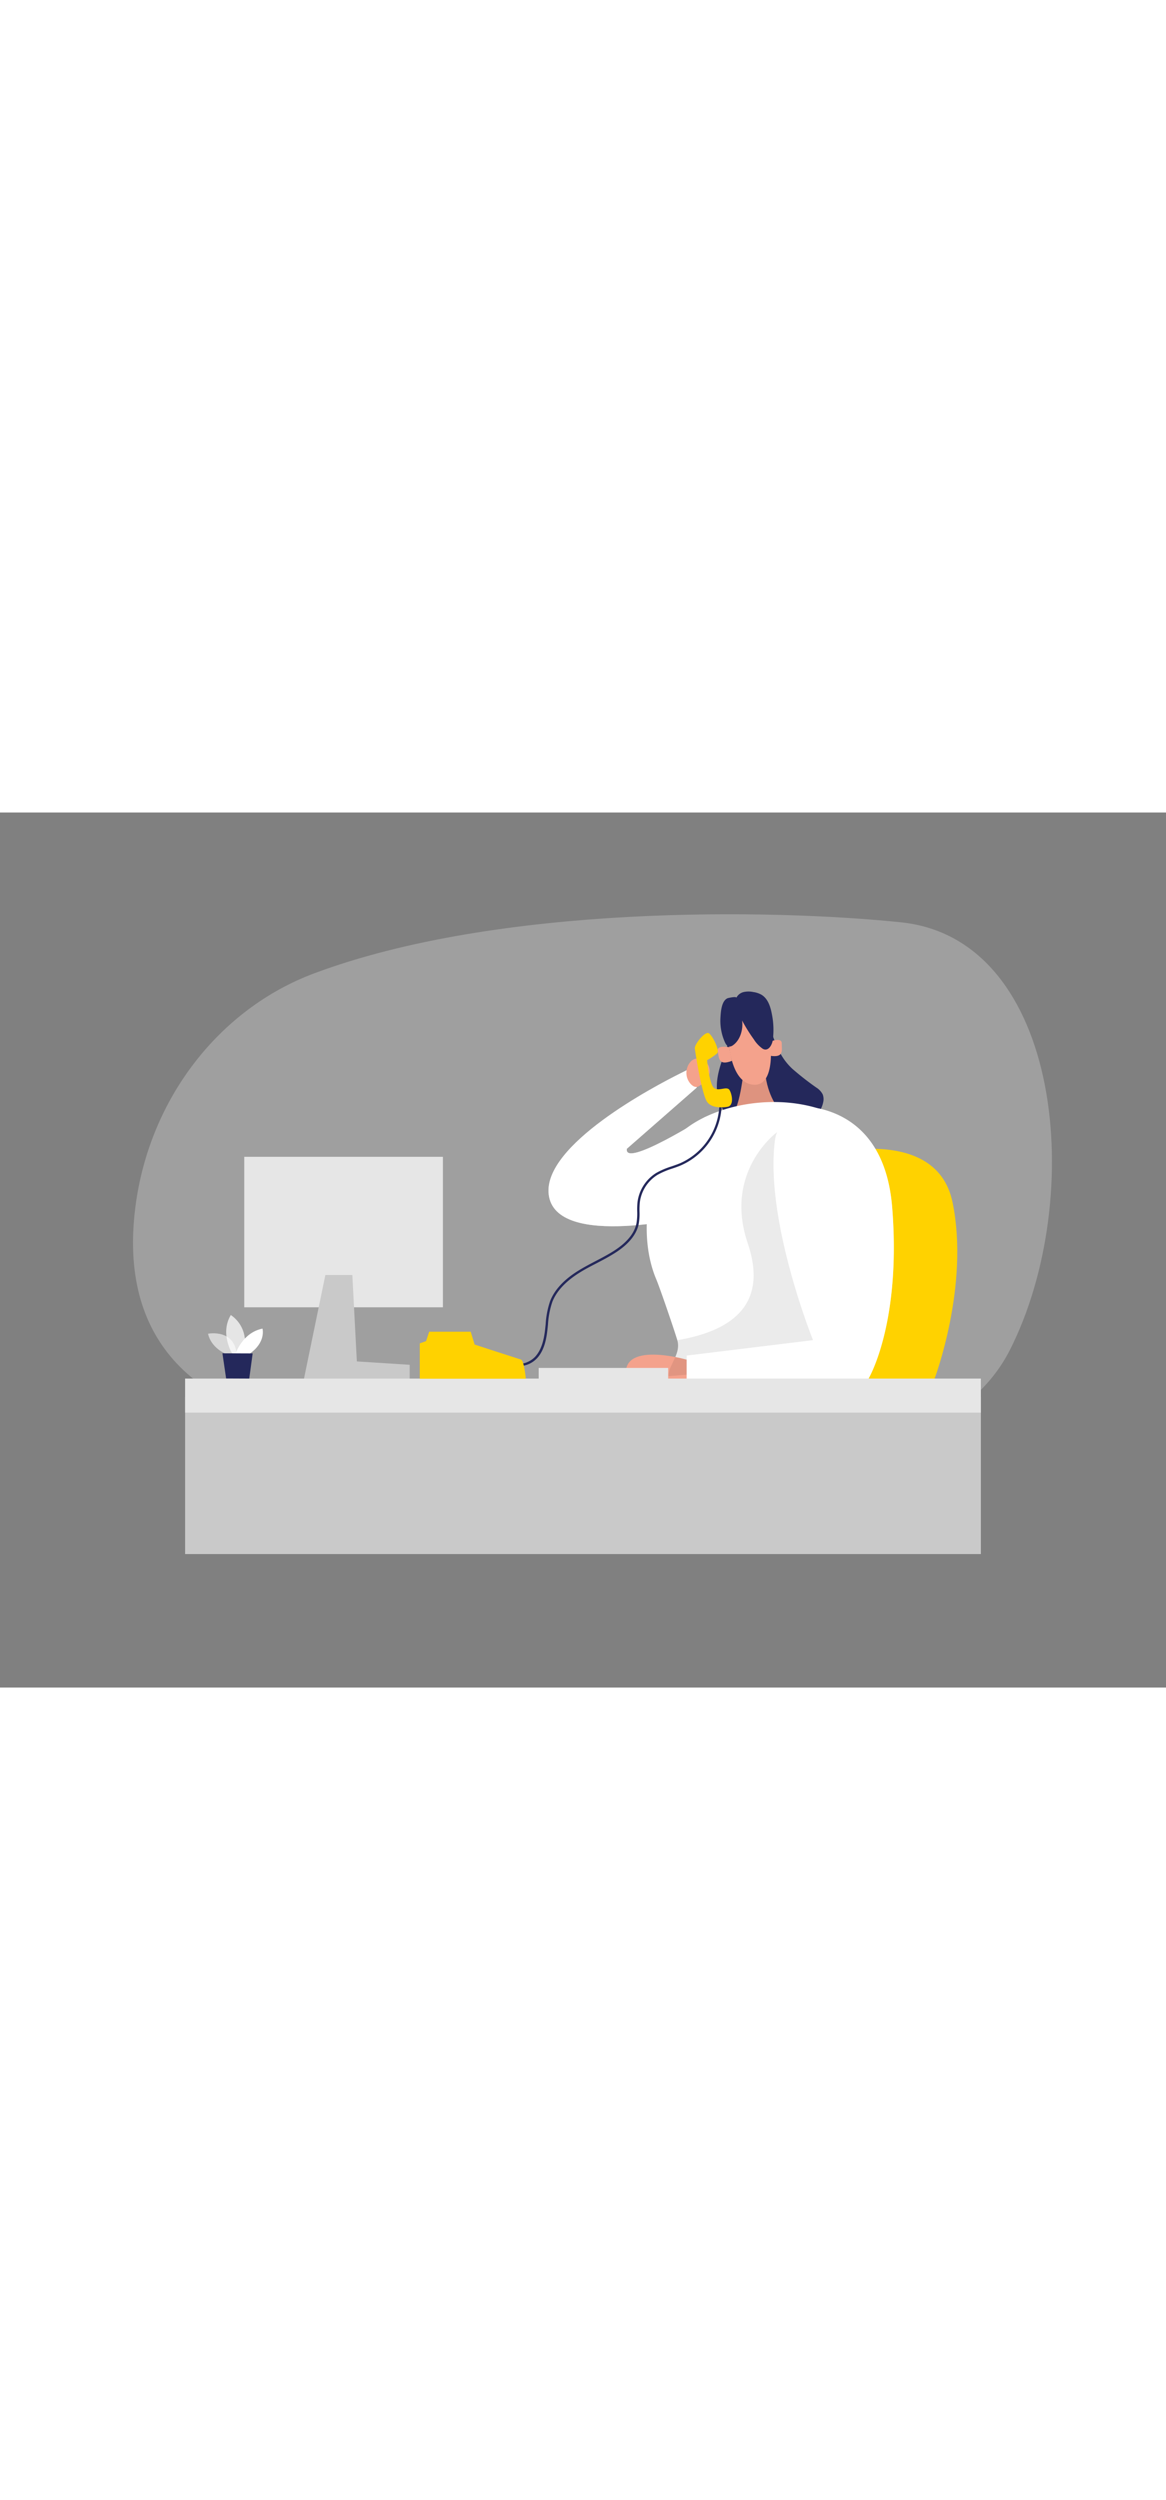 <svg id="Layer_1" data-name="Layer 1" xmlns="http://www.w3.org/2000/svg" viewBox="0 0 400 300" data-imageid="receptionist-two-color-239dd" imageName="Receptionist" class="illustrations_image" style="width: 140px;"><rect x="0" y="0" width="400" height="300" fill="#808080" stroke="none"/><path d="M107.73,55.16C75.26,67.3,51.18,98.09,46.43,135.33c-4,31.39,5.56,66.07,61.84,75.95C217.78,230.5,320.34,236,346.53,184.11S364.65,43.39,309.08,37.64C264.89,33.07,171.13,31.45,107.73,55.16Z" fill="#e6e6e6" opacity="0.3"/><path d="M235.6,88.33l-2,1c-9.28,4.61-47.32,24.62-45.37,41.58,2.22,19.3,50.89,7.19,50.89,7.19L242,104.34s-28.16,17.8-26.94,10.93l24-21" fill="#ffffff" class="target-color"/><path d="M235.6,88.33l-2,1c-9.28,4.61-47.32,24.62-45.37,41.58,2.22,19.3,50.89,7.19,50.89,7.19L242,104.34s-28.16,17.8-26.94,10.93l24-21" fill="#fff" opacity="0.46"/><path d="M241.05,84.78a4.29,4.29,0,0,1,1.59,1.3,4.35,4.35,0,0,1,.61,3.89,7.86,7.86,0,0,1-3.09,3.58,2.86,2.86,0,0,1-.83.48,2,2,0,0,1-1.59-.29,4.69,4.69,0,0,1-1.19-1.16,5.71,5.71,0,0,1-.83-5c.44-1.51,1.69-3.19,3.39-3.22A4.21,4.21,0,0,1,241.05,84.78Z" fill="#f4a28c"/><path d="M249,71a28.85,28.85,0,0,1,.65,8.23,21,21,0,0,1-1.63,4.91c-1.83,5-3.06,10.11-1.12,15.31a14.29,14.29,0,0,0,8.11,8.38,24,24,0,0,0,8.53,1.06c3.83,0,7.75-.14,11.32-1.52s6.77-4.28,7.53-8a4.65,4.65,0,0,0-.16-2.74,6.05,6.05,0,0,0-2.14-2.3,96.31,96.31,0,0,1-8.28-6.47c-4.35-4.06-5.78-8.67-7.7-14.11a17,17,0,0,0-1.94-4.29c-2.17-3.08-6.25-4.4-10-4-1.46.15-3.2.87-3.3,2.34" fill="#24285b"/><path d="M267.46,102.08c-1.65-2-5.07-7.15-5.15-16l-7.09,1.27S254.1,100.71,251,104l.07.07Z" fill="#f4a28c"/><path d="M267.46,102.08c-1.65-2-5.07-7.15-5.15-16l-7.09,1.27S254.1,100.71,251,104l.07.07Z" opacity="0.09"/><path d="M249.84,76.76s.24,16,8.67,16.57S264,75.78,264,75.78s-1.17-9.54-6.14-10.16S247.5,65.41,249.84,76.76Z" fill="#f4a28c"/><path d="M250.15,80.45s-4.42-.83-3.94,1.35.09,5.21,4.89,3.33Z" fill="#f4a28c"/><path d="M264.05,78.58s4.16-1.69,4.13.55.95,5.12-4.13,4.24Z" fill="#f4a28c"/><path d="M250.16,80.25a2.14,2.14,0,0,0,1.29-.46C254,78,255,74.26,254.58,71.3a54,54,0,0,0,4,6.43A11.18,11.18,0,0,0,261.66,81c1.89,1.06,3.19-1.27,3.44-2.94a26.89,26.89,0,0,0-.28-8.81c-.48-2.6-1.34-5.44-3.62-6.79a7.88,7.88,0,0,0-2.76-.91,7.79,7.79,0,0,0-3.33,0,3.79,3.79,0,0,0-2.52,2c.27-.62-2.67,0-3,.12-2.12.92-2.33,4.76-2.44,6.74a17.86,17.86,0,0,0,1.54,8.35c.27.6.65,1.25,1.3,1.39A.9.9,0,0,0,250.16,80.25Z" fill="#24285b"/><path d="M277.83,118.33s43.06-13.22,48.95,15.33-6.16,60.41-6.16,60.41H250.55Z" fill="#ffd200"/><path d="M286.72,157.37c-3.31,11.58-7.18,23-10.36,31.88-3.6,10-6.31,16.76-6.31,16.76l-40.83-2.66a40.87,40.87,0,0,0,.14-10.08c-.31-3.42,4.39-7.59,3-12.34-.8-2.79-5.91-17.78-7.24-20.93-7.26-17.17-1.81-42.59,10.44-51.82s36.15-12.93,53.62-3.13C297.73,109.82,293.4,133.92,286.72,157.37Z" fill="#ffffff" class="target-color"/><rect x="63.5" y="200.44" width="272.99" height="53.8" fill="#c9c9c9"/><rect x="63.5" y="194.07" width="272.99" height="11.67" fill="#e6e6e6"/><path d="M235.6,187.6s-23.48-6.8-20.66,6.47H235.6Z" fill="#f4a28c"/><rect x="184.8" y="190.42" width="44.42" height="3.65" fill="#e6e6e6"/><rect x="83.79" y="118.04" width="68.15" height="51.59" fill="#e6e6e6"/><path d="M289.48,163.9l-6.24,24.76-6.88.59-47,4c-.31-3.42,4.39-7.59,3-12.34,16.93-2.88,31.71-10.94,24.14-33.27-8.33-24.6,10-38,10-38l20.17,47.68Z" opacity="0.08"/><polygon points="111.62 158.56 104.29 194.07 140.54 194.07 140.54 189.35 122.42 188.19 120.87 158.56 111.62 158.56" fill="#c9c9c9"/><path d="M265.83,112.59a12.94,12.94,0,0,1,15.91-10.94c9.95,2.47,22.46,10.31,24.33,33.78,3.17,39.83-8.11,58.64-8.11,58.64H235.6v-7.88l43.33-5.29S262.41,140,265.83,112.59Z" fill="#ffffff" class="target-color"/><path d="M265.83,112.59a12.94,12.94,0,0,1,15.91-10.94c9.95,2.47,22.46,10.31,24.33,33.78,3.17,39.83-8.11,58.64-8.11,58.64H235.6v-7.88l43.33-5.29S262.41,140,265.83,112.59Z" fill="#fff" opacity="0.46"/><path d="M78.94,186.18s-6.22-1.69-7.58-7.48c0,0,9.64-1.95,9.91,8Z" fill="#ffffff" opacity="0.58" class="target-color"/><path d="M79.7,185.57s-4.35-6.87-.52-13.29a11.06,11.06,0,0,1,4.07,13.3Z" fill="#ffffff" opacity="0.73" class="target-color"/><path d="M80.82,185.57s2.29-7.25,9.23-8.63c0,0,1.3,4.71-4.49,8.65Z" fill="#ffffff" class="target-color"/><polygon points="76.31 185.41 77.57 194.03 85.51 194.07 86.68 185.45 76.31 185.41" fill="#24285b"/><path d="M178.19,189.81a5.84,5.84,0,0,1-3.19-.91l.44-.68c2.68,1.74,6.43.37,8.37-1.89,2.18-2.55,2.84-6.16,3.18-9,.07-.64.14-1.28.2-1.92a29.71,29.71,0,0,1,1.55-7.95c1.51-3.85,4.76-7.35,9.66-10.38,1.9-1.18,3.92-2.24,5.87-3.26,2.17-1.13,4.41-2.3,6.49-3.64,4.31-2.79,6.85-5.89,7.56-9.24a20.07,20.07,0,0,0,.27-4.13,25.4,25.4,0,0,1,.11-3.25,13.82,13.82,0,0,1,6.44-10,26.89,26.89,0,0,1,5.22-2.23c1-.35,2.07-.71,3.07-1.14a22.62,22.62,0,0,0,13.31-22.21l.8-.07a23.43,23.43,0,0,1-13.8,23c-1,.44-2.08.81-3.12,1.16a26.66,26.66,0,0,0-5.07,2.16,13,13,0,0,0-6.05,9.43,27.56,27.56,0,0,0-.11,3.15,20,20,0,0,1-.28,4.29c-.75,3.57-3.41,6.85-7.91,9.76-2.11,1.36-4.37,2.54-6.55,3.68-1.94,1-4,2.06-5.83,3.22-4.74,2.95-7.88,6.31-9.33,10a29.33,29.33,0,0,0-1.5,7.74c-.06.64-.13,1.29-.2,1.93-.35,3-1,6.73-3.37,9.46A8.58,8.58,0,0,1,178.19,189.81Z" fill="#24285b"/><path d="M178.73,187.56c-1.06-.31-15.9-5.15-15.9-5.15L161.47,178H147.23l-1.06,3.23L144,182v12.12h36.39S179.79,187.86,178.73,187.56Z" fill="#ffd200"/><path d="M249.35,100.93s-5,.92-6.81-1.78-4-16.84-4.18-18.25,3.58-6.11,4.86-5.2S247,81.6,246,82.58a21.71,21.71,0,0,1-3.43,2.34s.76,8.34,2.42,9.56,4.39-.84,5.3.71S251.89,100.72,249.35,100.93Z" fill="#ffd200"/></svg>